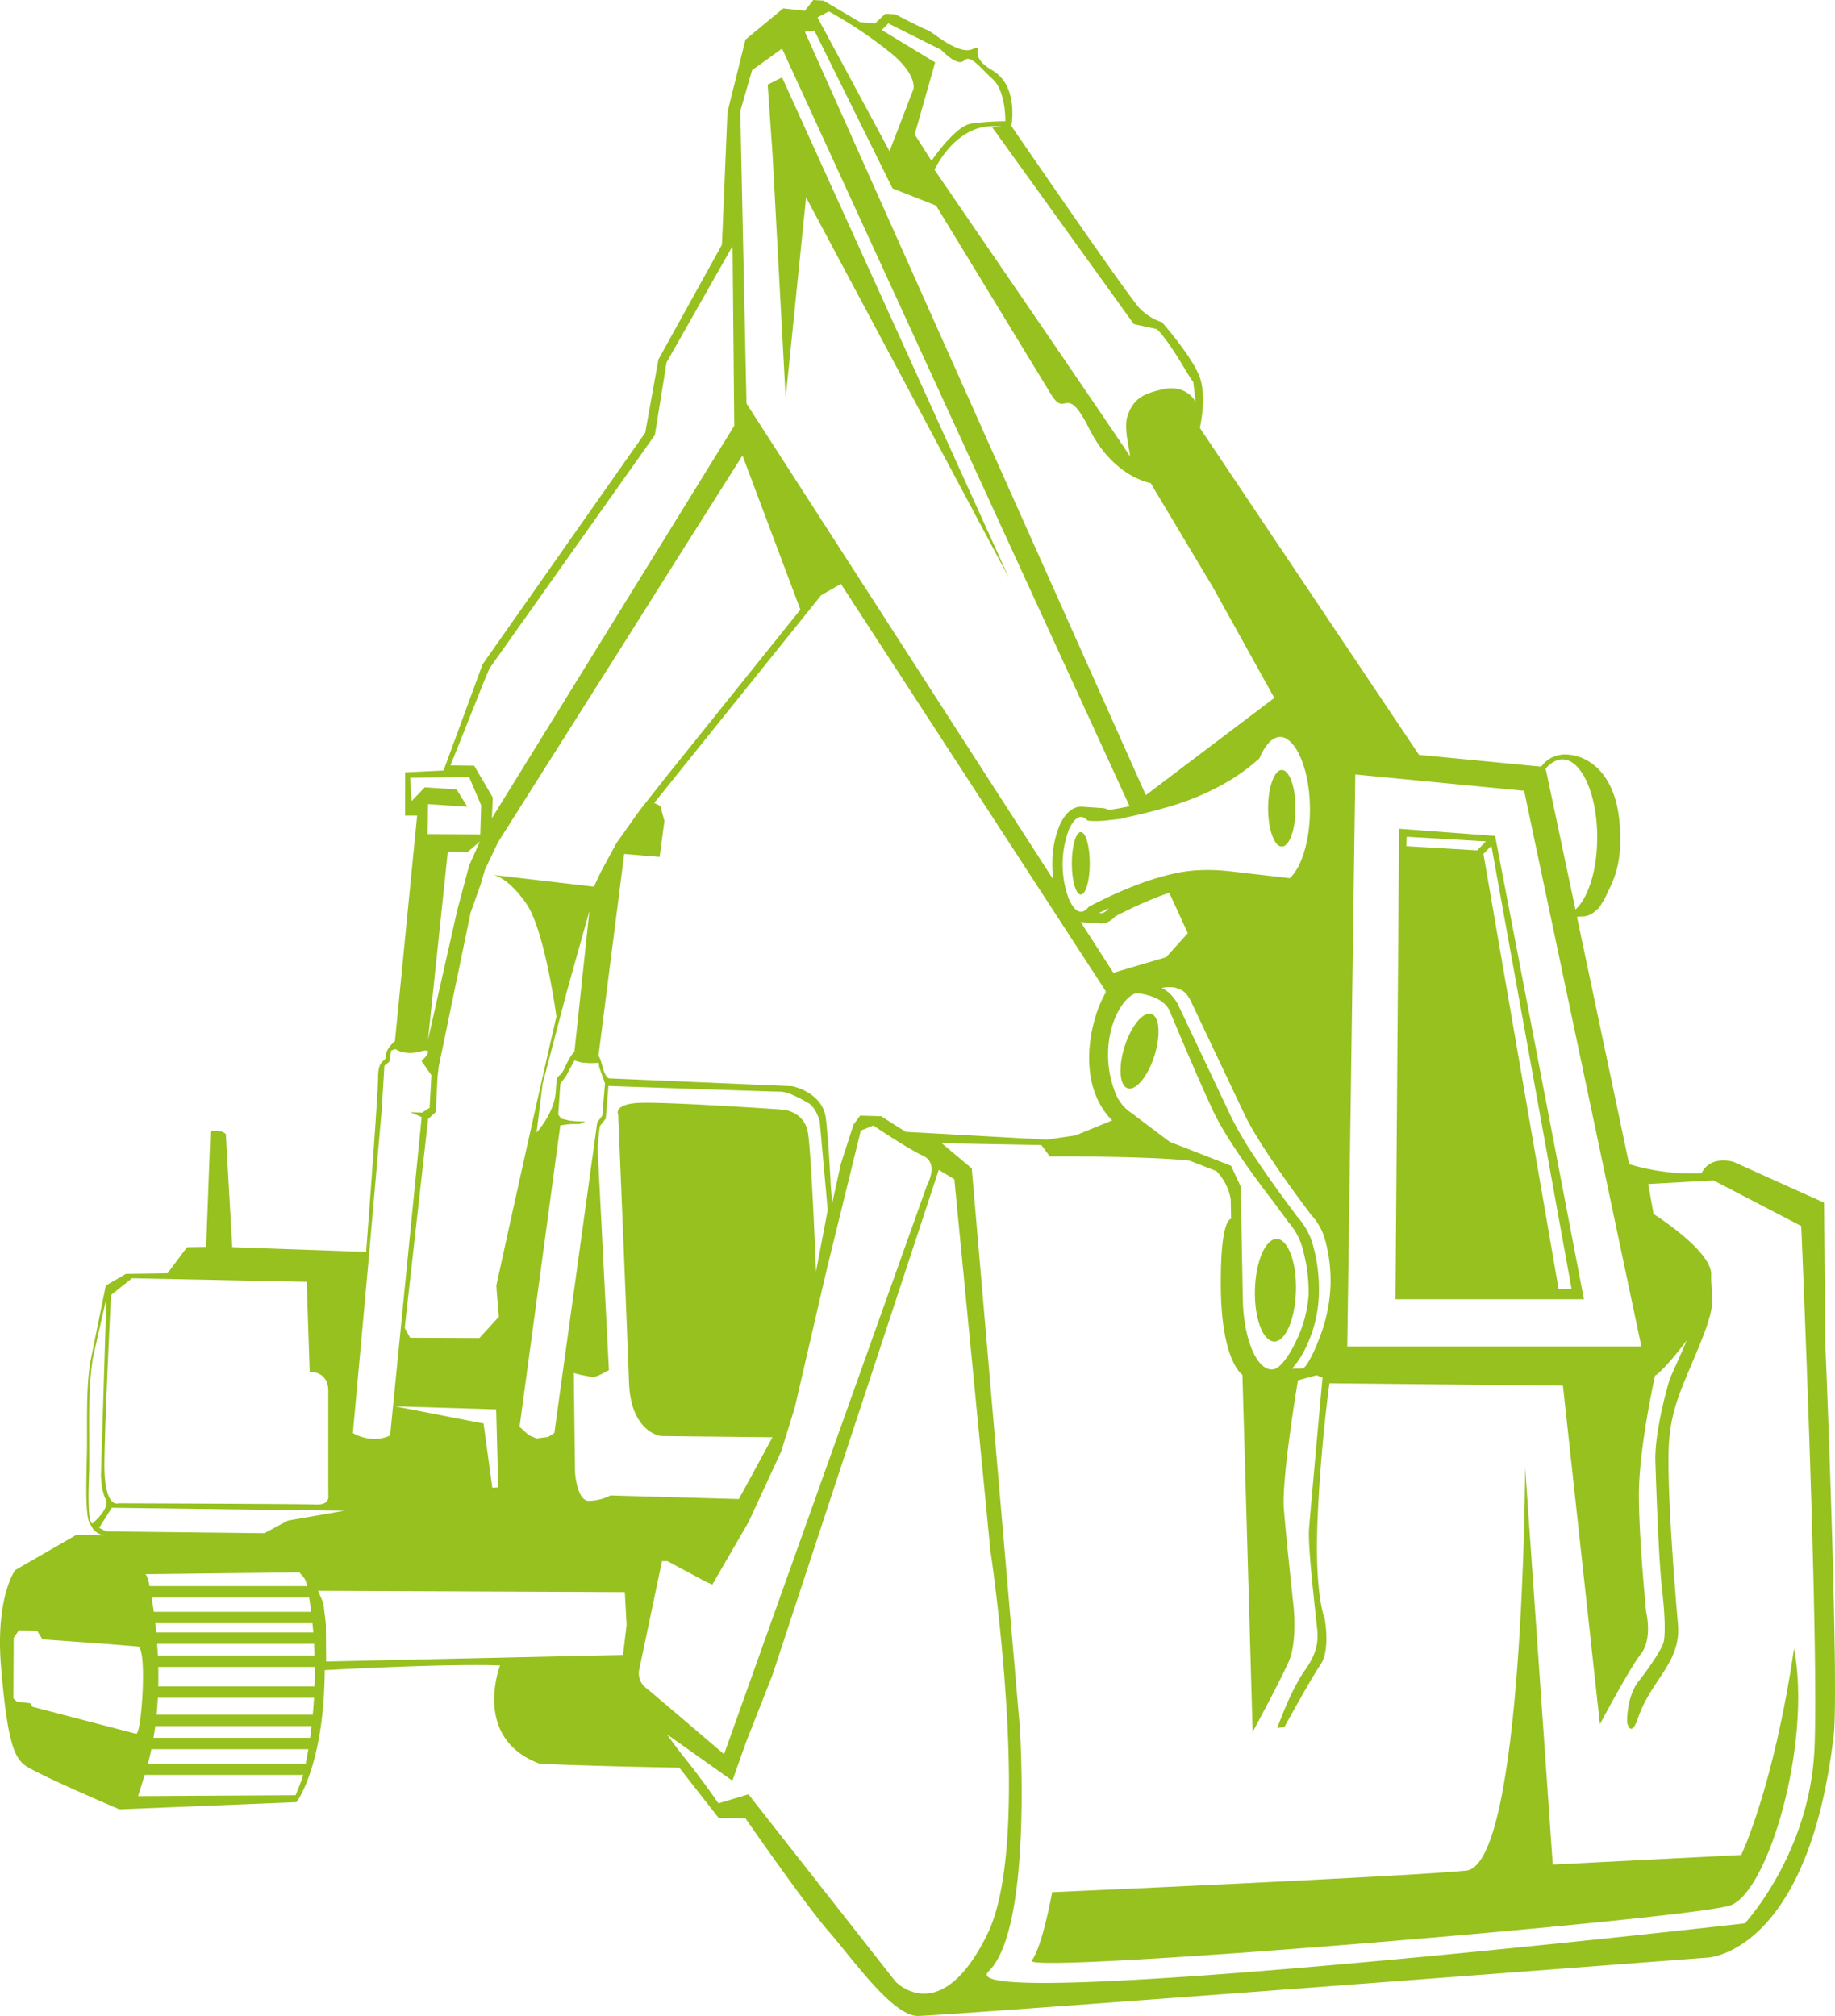 <svg xmlns="http://www.w3.org/2000/svg" width="490.863" height="539.341" viewBox="0 0 490.863 539.341">
  <g id="Groupe_51" data-name="Groupe 51" transform="translate(-157.588 -25.001)">
    <path id="Tracé_188" data-name="Tracé 188" d="M1728.195,1242.68c-1.327,0-2.4,3.743-2.4,8.359s1.076,8.359,2.4,8.359,2.4-3.743,2.4-8.359S1729.522,1242.68,1728.195,1242.68Z" transform="translate(-1281.492 -995.054)" fill="#96c11f"/>
    <path id="Tracé_189" data-name="Tracé 189" d="M2016.67,1172.235c2.024,0,3.665-4.589,3.665-10.248s-1.641-10.248-3.665-10.248-3.665,4.589-3.665,10.248S2014.647,1172.235,2016.67,1172.235Z" transform="translate(-1516.196 -920.74)" fill="#96c11f"/>
    <path id="Tracé_190" data-name="Tracé 190" d="M2226.024,1239.7l-25.691-1.926h0l-.964,125.876h50.415Zm-23.774,2.734.118-2.524h0l21.181,1.24-2.327,2.406Zm20.648,2.062,2.125-2.182h0l21.443,118.543-3.467.041Z" transform="translate(-1668.488 -991.041)" fill="#96c11f"/>
    <path id="Tracé_191" data-name="Tracé 191" d="M1806.1,1519.617c1.749-5.491,1.386-10.511-.81-11.211s-5.4,3.186-7.145,8.677-1.386,10.511.81,11.211S1804.35,1525.108,1806.1,1519.617Z" transform="translate(-1339.712 -1212.131)" fill="#96c11f"/>
    <path id="Tracé_192" data-name="Tracé 192" d="M1998.784,1865.491c3.03.081,5.651-6,5.853-13.571s-2.092-13.783-5.122-13.864h0c-3.03-.081-5.651,6-5.853,13.571S1995.755,1865.41,1998.784,1865.491Z" transform="translate(-1500.38 -1481.578)" fill="#96c11f"/>
    <path id="Tracé_193" data-name="Tracé 193" d="M645.84,384l-.321-37.249-24.244-10.918s-6.1-1.927-8.509,3.051a57.217,57.217,0,0,1-19.388-2.433l-13.954-66.146c.306-.03.622-.069.944-.12l.116.008c.07.007.14.011.21.014h.005c.059,0,.118,0,.177,0a5.225,5.225,0,0,0,3.489-1.5,4.974,4.974,0,0,0,1.623-1.891l0-.009a18.29,18.29,0,0,0,1.772-3.361c1.947-3.744,3.967-8.808,3.009-18.816-1.27-13.273-8.89-17.925-14.831-17.765a7.755,7.755,0,0,0-6.078,3.256l-1.41-.137-31.278-3.03-58.635-87.482s1.927-8.028,0-13.487-10.115-14.771-10.115-14.771a14.616,14.616,0,0,1-5.941-3.693c-2.89-2.89-34.359-48.809-34.359-48.809s2.087-10.757-5.138-14.932-1.445-7.225-5.3-5.62-10.6-4.656-12.042-5.138-8.509-4.175-8.509-4.175l-2.729-.16-2.729,2.569-4.014-.321-9.794-5.78L375.142,25l-2.248,2.89-5.78-.642L357,35.6l-4.817,19.427-1.473,35.44-16.991,30.709-3.532,19.588-43.511,61.975L276.24,231.155l-10.276.482V243.2h3.211l-5.94,60.369s-2.408,1.927-2.408,3.853-2.087.8-2.087,5.619-3.211,46.882-3.211,46.882l-35.807-1.251L218,328.393a3.444,3.444,0,0,0-1.934-.826,5.955,5.955,0,0,0-2.178.138l-1.151,30.9-5.118.078-5.214,6.978-11.149.16-5.374,3.128-3.93,19.411c-1.5,7.4-.956,18.583-1.123,25.827-.241,10.427-.4,17.646,1.2,19.01.742,2.107,3.376,2.6,3.376,2.6q-3.556-.065-7.466-.111l-16.282,9.385s-5.374,7.219-3.77,26.068,3.289,23.742,6.256,26.068,25.4,11.872,25.4,11.872l47.364-1.927s7.385-9.633,7.546-35.322c36.446-1.927,46.909-1.251,46.909-1.251s-7.63,19.491,10.6,26.289h0c13.408.647,37.342,1.059,37.342,1.059l10.476,13.4,7.225.16s15.929,23.017,22.185,30.156,17.085,22.7,23.9,22.7,211.285-15.606,211.285-15.606,26.492-.963,33.556-58.121C649.854,481.463,645.84,384,645.84,384Zm-70.3-155.837-.1,0,.068,0Zm-1.326.2h0a4.384,4.384,0,0,1,1.209-.2l.135,0a4.671,4.671,0,0,1,2.29.66c.251.152.455.3.616.41,3.708,2.762,6.382,10.571,6.382,19.771q0,1.3-.07,2.558l0,.051q-.021.385-.049.766c0,.038-.006.075-.009.113q-.026.349-.058.695c0,.049-.01.1-.014.148q-.031.327-.066.65c-.006.056-.013.111-.019.167q-.035.312-.075.621l-.023.176q-.04.3-.084.6-.013.089-.027.178-.045.3-.094.587-.015.088-.03.176-.051.292-.1.579c-.01.056-.021.111-.031.167q-.056.292-.117.579l-.031.15c-.042.2-.086.393-.131.587l-.029.127q-.072.307-.149.608l-.022.088q-.086.331-.176.654l-.007.026a27.415,27.415,0,0,1-1.1,3.18l-.021.049q-.11.261-.224.514l-.045.1c-.069.151-.139.3-.21.446l-.06.12c-.067.136-.135.27-.2.4l-.07.131c-.067.125-.135.248-.2.368l-.079.137q-.1.173-.2.34l-.086.138q-.1.161-.2.316l-.091.135q-.1.151-.208.3l-.094.129c-.07.095-.141.187-.213.277l-.1.122c-.072.089-.145.175-.219.26l-.1.112c-.075.084-.151.165-.227.245-.032.033-.064.068-.1.1-.079.081-.159.157-.239.233-.03.028-.06.058-.09.086l-.039.033L571.49,232.7l-.428-2.028A6.857,6.857,0,0,1,574.211,228.367ZM520.127,232.2h0l45.167,4.375,31.359,148.65H517.98ZM322.962,323.313s2.408,58.282,2.89,71.608,8.509,14.289,8.509,14.289l29.863.321-8.991,16.537-34.359-.963a13.055,13.055,0,0,1-5.78,1.445c-3.211,0-3.693-7.707-3.693-7.707l-.321-26.492h0a39.461,39.461,0,0,0,5.14,1.062c1.123,0,4.251-1.845,4.251-1.845l-3.046-59.735.6-5.525,1.6-2.042.721-8.728s43.559,1.521,45.881,1.521,5.576,1.918,7.581,3.042,3.048,4.812,3.048,4.812L379,348.742l-3.136,16.464s-1.2-31.617-2.168-37.237-6.583-6.1-6.583-6.1-32.754-2.248-39.176-1.766S322.962,323.313,322.962,323.313Zm-32.489,47.4.562,6.577-5.214,5.695-18.528-.08-1.444-2.647h0l6.256-55.872,2.048-1.877.482-9.473.321-2.729,8.51-41.1,2.729-7.707,1.124-3.853,3.532-7.386,32.593-51.538,17.822-28.258,14.932-23.6,15.492,41.229L335.967,232.6l-7.225,9.152-6.262,8.831-4.174,7.707-1.846,3.934-26.893-3.131s3.853.482,8.831,7.707,8.025,30.153,8.03,30.184c-6.661,28.686-16.058,71.93-16.058,71.93Zm.4,52.218-1.6.08-2.326-17.165-23.582-4.572h0c-.636-.063,26.95.8,26.95.8Zm-18.808-119.69,5.31-50.364h0l5.289.1,3.287-2.84-2.866,6.435L279.933,268.4Zm43.189-34.517h0l-4.014,37.731s-.8.321-2.569,4.174-2.087.321-2.408,6.262-5.138,11.078-5.138,11.078l1.606-13.005,6.583-25.047,5.94-21.193Zm-18.686,138,10.9-80.639,2.467-.341,2.722-.04,1.521-.64-2.562-.08-1.641-.16-2.261-.555-.8-1.043.561-8.261L309,312.884l2.246-4.171,1.925.561,2.326.161,2.246-.08.161,1.2,1.524,4.331-.722,8.582-1.364,1.845-11.47,83.1-1.684,1.043-3.128.4-2.005-.882-2.486-2.246Zm81.945-82.451c-.8-7.064-8.991-8.67-8.991-8.67l-48.97-2.087s-.963,0-1.766-3.05-1.124-2.89-1.124-2.89l6.9-54.108,9.473.8,1.285-9.633-1.124-4.014-1.606-.8,44.635-55.553,5.3-3.05h0l70.865,108.985-.467.135.571.025h0c-4.167,6.772-8.394,24.342,1.6,34.392l-9.794,4.014L437.6,329.9l-37.731-2.087-6.583-4.175-5.619-.161-1.766,2.408-3.372,10.436-2.333,10.6-.4-4.977S379.316,331.342,378.514,324.277Zm73.079-54.994c.8-.411,1.7-.864,2.682-1.336l-.077.042-.172.2a3.873,3.873,0,0,1-1.039.894,1.773,1.773,0,0,1-.853.237v0l-.087,0-.155-.016-.049-.005h0Zm.067,2.757.139.014.092.005.194.007.048.006a4.477,4.477,0,0,0,2.174-.581,6.4,6.4,0,0,0,1.626-1.311c2.355-1.235,5.843-2.966,9.794-4.583h.005c1.485-.608,3.041-1.2,4.633-1.755l4.964,10.823-5.78,6.422-14.129,4.174-8.736-13.555ZM487.1,324.173l-3.546-7.487,9.757,17.981A93.934,93.934,0,0,1,487.1,324.173Zm19.48,61.987a35.2,35.2,0,0,0,3.817-15.311,44.035,44.035,0,0,0-1.587-12.7,18.515,18.515,0,0,0-4.194-7.62l0-.006-4.3-5.806c-2.076-2.861-4.62-6.454-7-10.044l-9.767-18-8.884-18.758-1.806-3.814,0,0-.005-.011h0l-.007-.016-.374-.79h-.039a10.166,10.166,0,0,0-3.777-3.825c-.1-.056-.193-.109-.291-.161a10.713,10.713,0,0,1,3.6-.083c.118.048.372.14.634.234,1.093.395,2.33.841,3.629,3.585l.374.79h0l1.447,3.055,12.438,26.262c4,8.44,15.451,23.723,17.532,26.473l-.01.1.445.457a15.764,15.764,0,0,1,3.6,6.568h0a41.41,41.41,0,0,1,1.458,11.906,42.845,42.845,0,0,1-2.915,14.172c-1.784,4.748-3.747,8.333-4.679,8.333-.722,0-1.728.022-2.744.049A22.621,22.621,0,0,0,506.579,386.16Zm-46.548-63.534a11.4,11.4,0,0,1-4.282-5.755A27.2,27.2,0,0,1,454,306.947c0-8.415,4.129-15.344,7.546-16.225,1.311.1,6.814.732,8.8,4.485l.016.031h0l0,.01h0l0,0h0c.105.223.562,1.306,1.262,2.962,2.346,5.56,7.335,17.381,10.605,24.285,4.206,8.879,15.089,22.846,15.847,23.815,1.914,2.639,3.432,4.66,4.07,5.5l-.01.1.445.457a17.533,17.533,0,0,1,3.614,7.3,41.48,41.48,0,0,1,1.433,9.875c.008.427.014.859.014,1.3,0,.273-.006.548-.015.824a33.546,33.546,0,0,1-3.159,11.77c-1.783,3.872-3.95,6.969-5.684,7.76a2.718,2.718,0,0,1-.982.2c-4.294,0-7.776-8.895-7.776-19.863l-.005-.022-.524-28.75-.005-.294-.124-.265-2.248-4.817-.234-.5-.508-.2-15.89-6.2-9.635-7.252.024-.12ZM499.162,222.29a3.14,3.14,0,0,1,.438-.1v0a2.888,2.888,0,0,1,.441-.034,3.256,3.256,0,0,1,1.443.354l.049.024.011.006a5.714,5.714,0,0,1,.54.341l0,.006.125.085a9.171,9.171,0,0,1,2.219,2.61,17.677,17.677,0,0,1,.963,1.861q.3.66.563,1.382c.014.037.027.075.041.113q.1.279.2.568c.022.067.045.134.067.2q.09.272.175.552c.019.061.038.12.056.181q.109.363.211.737c.015.056.03.114.045.17q.078.292.151.59c.023.093.045.187.067.282q.06.255.117.514c.022.1.043.2.064.3.04.191.079.385.117.58.015.078.031.154.045.232q.075.4.142.807c.014.086.027.173.04.259.031.2.061.394.089.594.015.106.029.212.044.318q.038.287.073.577c.012.1.025.2.036.3q.041.37.076.746c0,.046.01.092.014.138q.04.448.071.9c.006.082.01.165.015.248q.022.34.039.684.007.148.013.3.014.344.023.691c0,.086.005.171.007.257.007.317.011.636.011.957s0,.638-.011.955c0,.091,0,.182-.007.272q-.009.336-.022.669-.007.163-.015.325-.015.312-.035.621c-.007.106-.013.213-.02.318-.018.254-.038.5-.06.755-.011.127-.023.253-.036.38-.019.2-.039.4-.062.6-.016.144-.034.287-.051.43s-.034.278-.053.416q-.031.236-.065.469c-.017.115-.034.229-.052.343-.026.169-.052.338-.08.5-.008.05-.017.1-.026.147q-.108.63-.233,1.238c-.006.026-.01.053-.016.079-.042.2-.085.394-.129.589l-.036.157q-.068.295-.141.583l-.025.1c-.165.648-.346,1.274-.541,1.873-.055.167-.111.332-.167.5l-.039.109c-.087.247-.177.487-.268.724-.033.085-.065.172-.1.255s-.068.163-.1.244c-.061.147-.123.293-.186.435-.028.065-.057.131-.086.195l-.078.17c-.03.065-.061.129-.092.193-.059.124-.119.246-.18.365l-.048.095q-.188.366-.383.705-.055.1-.111.189l-.075.126q-.106.174-.215.34l-.02.031a9.239,9.239,0,0,1-1.55,1.842l-15.657-1.815-.144-.016q-.309-.035-.621-.067l-.206-.021q-.357-.035-.718-.067l-.117-.01q-.414-.035-.834-.065h-.019a49.638,49.638,0,0,0-6.244-.061l-.1.005q-.351.021-.7.047l-.183.014q-.321.025-.642.056l-.251.025c-.2.02-.391.04-.586.063l-.324.04c-.174.022-.348.044-.522.068-.147.021-.293.044-.44.066s-.274.04-.411.063q-.431.07-.86.151a68.263,68.263,0,0,0-11.132,3.244c-1.679.632-3.3,1.3-4.818,1.963l-.454.2-.316.14-.63.282-.089.04c-2.456,1.112-4.588,2.18-6.2,3.027v0l-.076.039-.017.011-.226.12-.082.044-.143.076-.086.1-.065.07-.261.286,0,0-.037.042-.01.011-.168.158-.533.393,0,0-.272.137-.237.077-.327.05c-.022,0-.044,0-.067,0-1.15,0-2.291-1.263-3.206-3.3a26.346,26.346,0,0,1,0-18.773c.914-2.04,2.055-3.3,3.2-3.3l.2.014.182.033.008,0,.182.059.041.016.137.062c.03.015.06.028.089.044l.156.094c.018.012.037.022.055.034l.035.025c.054.037.108.076.162.119l.211.18.323.293.027,0,.016.014.433.037.088.008q.154.015.319.028l.146.013h.036a19.472,19.472,0,0,0,2.016.007h.028l.219-.011c.313-.016.61-.035.877-.056h.006q.551-.045,1.263-.127l3.848-.439-.186-.118c3.1-.564,7.058-1.486,12.115-2.933a69.577,69.577,0,0,0,15.032-6.172,52.6,52.6,0,0,0,9.443-6.705l.217-.2.121-.277a14.138,14.138,0,0,1,2.244-3.7,5.279,5.279,0,0,1,2.3-1.635ZM460.88,111.7c.018.024,6.17,1.352,6.17,1.352,4.081,4.045,8.888,13.519,9.725,14.061l.642,5.459s-2.285-5.061-9.349-3.3c-4.084,1.021-7.271,2.036-8.916,7.178-1.2,3.752,1.458,11.872.443,10.246-2.408-3.853-52.02-76.264-52.02-76.264s6.074-13.56,18.056-11.458h0l-2.642.059ZM395.212,31.261h0l14.129,7.065s4.335,4.656,6.1,2.89,4.174,1.766,7.707,4.977,3.372,11.239,3.372,11.239a72.67,72.67,0,0,0-9.152.642c-4.335.642-10.6,9.954-10.6,9.954l-4.5-7.064L407.736,41.7l-14.289-8.67Zm-18.946-1.605,3.051-1.606a115.966,115.966,0,0,1,16.7,11.239c6.92,5.733,5.941,9.473,5.941,9.473l-6.422,16.7-19.267-35.8ZM372.9,33.508l2.544-.332,20.9,42.238,11.64,4.577,30.749,50.493c4.087,6.712,3.853-3.532,10.276,9.312s16.377,14.45,16.377,14.45l16.7,27.937,16.377,29.542-34.359,26.01L372.9,33.508h0ZM358.766,43.785,366.794,38l92.96,202.7c-1.576.339-2.958.6-4.168.785-.511.08-.99.147-1.44.2a4.631,4.631,0,0,0-.726-.3,4.338,4.338,0,0,0-1.234-.2l-4.946-.337-.04-.007-.07,0-.085,0-.112-.006h-.016l-.062,0h-.021v0l-.071,0h0v-.005c-2.332,0-4.343,1.887-5.711,4.937a26.444,26.444,0,0,0-1.965,10.5,31.834,31.834,0,0,0,.256,4.048L357.273,132.974l-1.657-78.267Zm-80.678,186,8.936-22.379,1.52-3.611L332.758,141.4l3.13-19.428,17.66-31.143.458,48.083-64.841,105,.24-5.537-4.977-8.51-6.34-.081h0Zm-10.395,9.544-.4-6.256,15.8-.161,3.208,7.54-.24,7.78-14.117-.08.161-8.021,10.507.722-2.888-4.652-8.5-.561ZM256.01,364.093l3.693-42.226.712-11.733,1.321-1.081.48-2.963,1.146-.427h0s2.406,1.845,6.738.642.241,2.567.241,2.567l2.647,3.77-.481,8.743-2.005,1.283-3.16-.123,3.041,1.328-8.431,85.176a9.551,9.551,0,0,1-5,.887,11.8,11.8,0,0,1-4.973-1.524Zm-63.1,2.89,46.722.963.8,24.083s4.977-.321,4.977,5.138v27.776s.642,2.73-3.211,2.569-52.984-.321-52.984-.321h0s-3.853,1.605-3.693-11.078,1.766-44.635,1.766-44.635ZM182.27,432.636c-.847-.434-1.2-4.208-.882-12.549.2-5.214-.065-13.3.127-21.636a89.1,89.1,0,0,1,.915-10.131l3.61-15.922h0L184.6,419.48s0,4.251,1.283,6.657S182.27,432.636,182.27,432.636Zm1.845,1.122,3.369-5.374h0l62.242.8-15.16,2.647-6.256,3.369-42.35-.481Zm14.03,18.643h42.136q.31,1.932.55,3.828h-42.1c-.187-1.363-.384-2.645-.581-3.828Zm-.546-3.051c-.477-2.488-.9-3.075-1.134-3.191l-.183,0h0a.164.164,0,0,1,.183,0l41.195-.48c1.138,1.333,1.691,1.554,2.09,3.671Zm43.578,9.93q.125,1.237.223,2.453h-42.03q-.12-1.257-.258-2.453Zm-41.551,5.5h41.981q.089,1.591.136,3.141H199.814q-.076-1.6-.188-3.141Zm-5.645,24.079-27.672-7.219-.642-.962-3.529-.4-.963-.882.08-16.2,1.364-2.005,4.893.08h0l1.444,2.326s17.646,1.2,25.587,1.925C197.029,466.243,195.454,489.246,193.981,488.862ZM236.663,505.3l-42.146.241c.23-.659,1.569-5.011,1.777-5.676h42.4C238.39,501.158,236.663,505.3,236.663,505.3Zm2.707-8.486H197.178q.5-1.906.9-3.828h41.994C239.836,494.421,239.6,495.7,239.37,496.815Zm1.172-6.879H198.654q.266-1.572.471-3.141h41.818C240.817,487.893,240.682,488.942,240.542,489.936Zm.716-6.191H199.473q.222-2.276.335-4.516h41.784Q241.459,481.582,241.258,483.745Zm.471-7.567H199.921c.041-1.769.038-3.507,0-5.2H241.8Q241.816,473.657,241.729,476.178Zm82.512-8.41-79.407,1.765h0l-.08-10.026-.642-5.535-1.444-3.369,82.06.352.476,8.792Zm4.251,4.331,6.176-29.437h1.444L346.46,448.2h0l1.684.722,9.705-16.764,8.743-18.929,3.609-11.71,8.5-36.736,9.144-37.3,3.369-1.364s8.983,6.1,13.315,8.1,1.043,7.861,1.043,7.861l-54.3,152.237s-18.288-15.641-20.774-17.646A5.012,5.012,0,0,1,328.493,472.1Zm68.647,83.057L357.8,505.063l-8.027,2.406c-7.145-10.267-8.995-11.724-13.818-18.5h0L353.5,501.416l3.658-10.322,7.065-17.982,44.487-135.128,4.162,2.508,9.633,99.224s11.721,77.228-.8,102.756S397.139,555.156,397.139,555.156Zm245.811-62.135c-1.285,27.937-18.625,46.561-18.625,46.561s-214.249,24.359-202.3,12.844,8.349-65.507,8.349-65.507L417.53,337.6l-8.028-6.743h0l26.652.482,2.248,3.051s25.657-.149,37.43,1.135l7.11,2.773a13.93,13.93,0,0,1,3.873,7.647l.093,5.129c-.8.181-2.878,2.189-2.748,18.319.161,19.909,5.78,23.441,5.78,23.441l2.729,95.531s7.225-13.326,9.633-18.785,1.284-15.092,1.284-15.092-1.927-17.661-2.569-25.849,3.774-34.342,3.774-34.342l4.973-1.364h0l1.6.642s-3.208,35.052-3.609,40.506,2.246,26.469,2.246,27.592.561,4.813-3.289,10.106-7.459,15.561-7.459,15.561l1.925-.321s6.9-12.622,9.63-16.636,1.124-12.363,1.124-12.363-2.716-6.21-1.913-26.119,3.2-36.819,3.2-36.819l62.457.642,9.886,90.573s7.86-14.839,10.989-18.849,1.405-11.061,1.405-11.061-1.886-18.536-1.967-31.129,4.331-32.244,4.331-32.244c.377-.047,3.206-2.4,8.44-9.361.206-.274-3.663,8.361-4.349,9.922-.48,1.092-4.277,14.41-4.011,22.459s.918,26.7,1.8,34.308.848,12.454.366,14.139-3.288,6.016-6.657,10.347-3.048,11.069-3.048,11.069.975,4.363,2.885-1.223c3.582-10.479,11.628-14.822,10.691-25.262s-2.824-35.107-2.5-46.346,3.693-16.858,8.509-28.739,2.729-11.881,2.89-18.3S599.922,349.8,599.922,349.8l-1.445-8.028,17.5-.963,23.441,12.2S644.235,465.084,642.951,493.021Z" fill="#96c11f"/>
    <path id="Tracé_194" data-name="Tracé 194" d="M1282.074,158.5,1285.606,224l5.459-53.626,54.268,101.793-60.69-133.9-3.854,1.927,1.284,18.3Z" transform="translate(-917.849 -92.558)" fill="#96c11f"/>
    <path id="Tracé_195" data-name="Tracé 195" d="M1856.815,2275.867l-50.415,2.569-7.385-106.288s-.321,106.288-15.735,107.894-110.784,5.78-110.784,5.78h0s-2.569,14.45-5.459,18.3,176.792-11.156,186.888-14.771,21.836-43.35,17.019-68.718C1865.486,2257.885,1856.815,2275.867,1856.815,2275.867Z" transform="translate(-1233.452 -1754.589)" fill="#96c11f"/>
  </g>
</svg>
